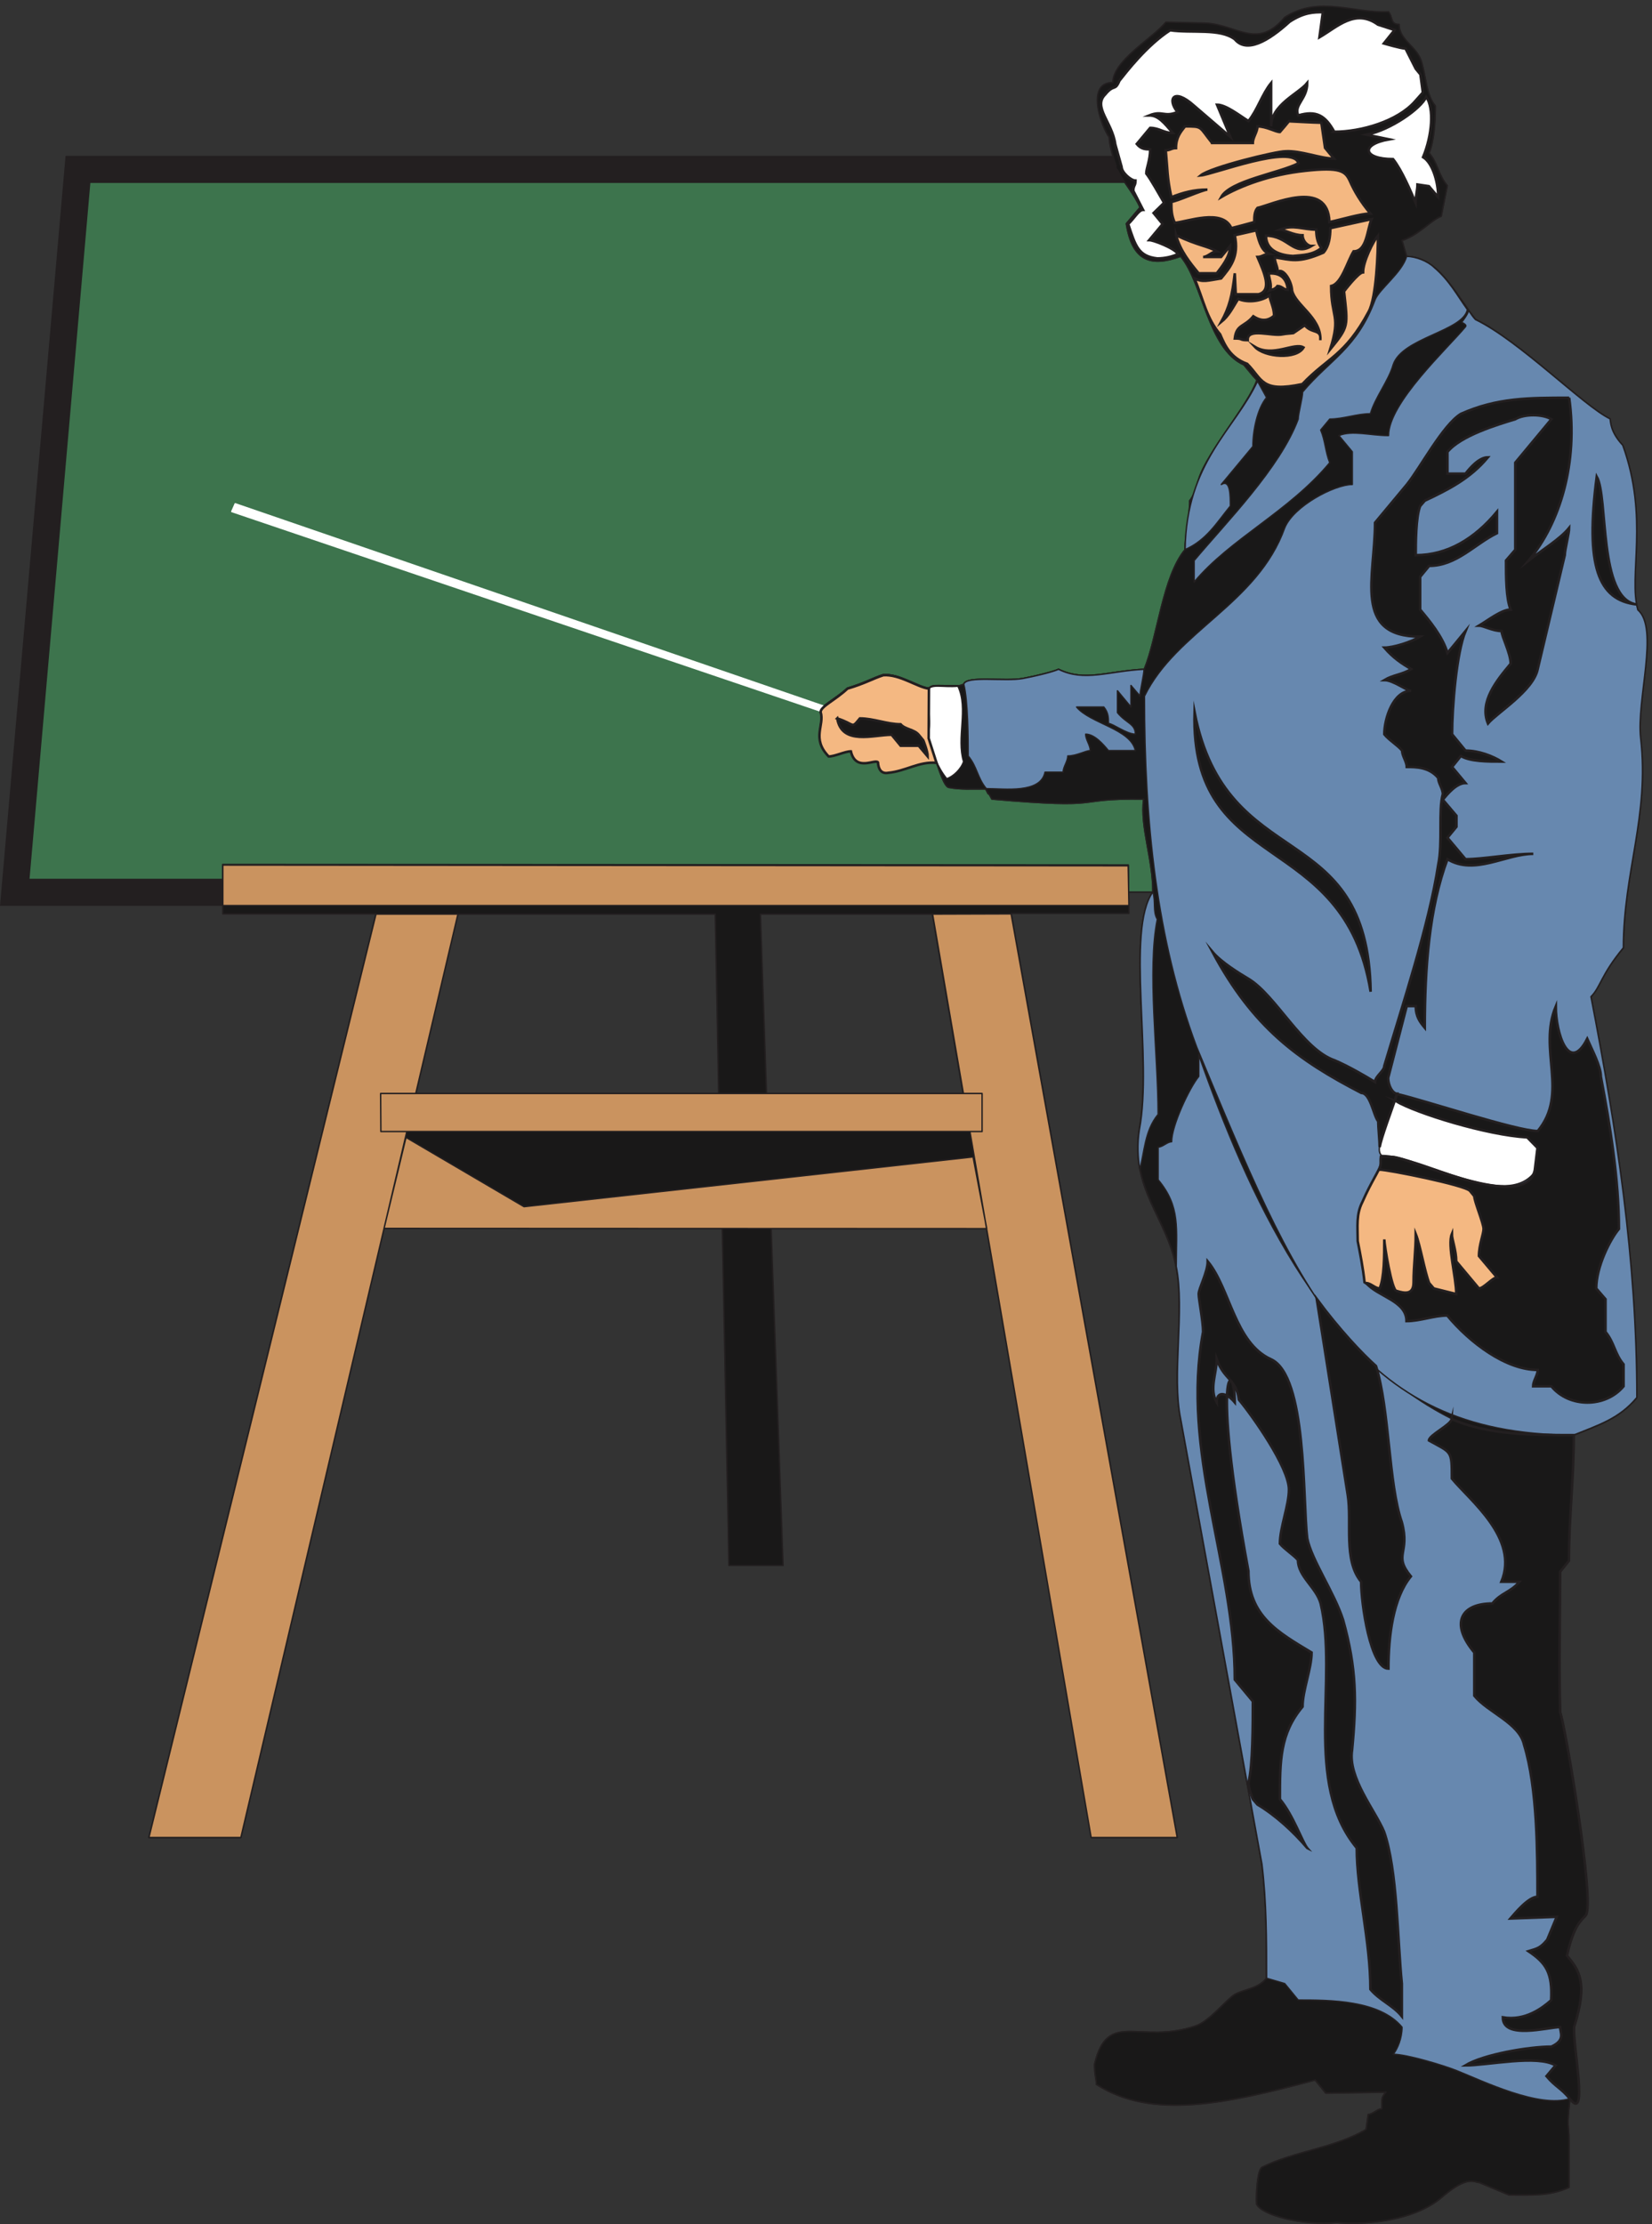<svg xmlns="http://www.w3.org/2000/svg" xml:space="preserve" width="648.595" height="872.776"><rect width="100%" height="100%" fill="#333333" stroke="none"/><path d="M3295.06 6061.27H227.141L40.661 3929.35h613.441v-63.36h452.158l-670.319-2725.2h271.442l422.637 1797.84h998.64l19.44-995.04h159.84l-35.28 995.04h635.76l309.6-1797.84h253.44l-490.32 2726.64h347.76l-1.44 62.64h72.72c-82.08-113.04-.72-492.48-41.04-700.56-26.64-176.4 82.08-260.64 108.72-405.36 26.64-127.44-13.68-319.68 13.68-448.56l239.76-1314c13.68-112.32 13.68-224.641 13.68-336.238-26.64-32.403-66.96-32.403-94.32-48.243-25.92-16.558-73.44-77.757-113.76-92.16-167.04-57.597-259.92 51.121-299.52-113.758 0-31.679 5.76-43.199 5.76-59.043 162.72-105.117 383.04-57.597 645.12 12.961l31.68-38.879 177.12 2.879c-12.96-16.558-11.52-17.277-11.52-48.957-13.68 0-27.36-16.562-40.32-16.562l-6.48-44.641c-92.16-54.719-212.4-64.078-306.72-111.597-14.4-6.481-18-79.922-16.56-108 13.68-32.403 137.52-65.52 237.6-54.723 58.32-7.2 223.92-2.16 312.48 77.043 74.16 63.359 93.6 41.039 107.28 41.039l87.84-36.719c64.08 0 120.24-4.32 177.12 22.317v137.523c0 53.277-7.92 31.68 2.88 123.84 55.44-72 7.92 154.797 12.24 211.68 43.2 133.918 12.96 169.918-20.88 210.957 20.88 92.882 43.2 103.683 55.44 118.8 28.8 33.84-62.64 567.361-75.6 599.041-3.6 149.76-.72 286.56-.72 414.72l26.64 32.4c0 127.44 14.4 238.32 14.4 370.8 72.72 29.52 133.2 47.52 185.76 110.16 0 406.8-60.48 792-135.36 1182.96 28.08 28.8 28.8 64.08 95.76 144 0 224.64 77.04 388.8 50.4 618.48-12.96 112.32 55.44 324.72-7.92 378.72-28.8 101.52 33.12 270.72-44.64 486-37.44 39.6-35.28 69.12-37.44 77.76-78.48 38.16-266.4 229.68-397.44 293.76-62.64 80.64-108.72 183.6-203.04 185.76l-13.68 46.8c51.12 17.28 82.08 57.6 115.92 72l18 90c-26.64 30.96-26.64 63.36-54 95.76 13.68 30.96 18.72 90.72 18.72 138.24-26.64 32.4-26.64 80.64-40.32 128.88-12.96 47.52-66.96 64.08-66.96 112.32-26.64 0-17.28 20.16-30.96 36.72-102.24-5.76-204.48 48.96-306.72-16.56-79.92-95.76-137.52-23.04-231.12-16.56l-119.52 2.88c-39.6-48.24-155.52-113.76-155.52-178.56-81.36 0-33.84-128.16-10.8-161.28 0-32.4 23.76-95.04 23.76-95.04zm-1947.6-2196-123.84-529.2h894.24l-10.08 529.2zm893.52 0 18-529.2h580.32l-90.72 529.2h-507.6" style="fill:#191818;fill-opacity:1;fill-rule:evenodd;stroke:none" transform="matrix(.133 0 0 -.133 .486 872.8)"/><path d="M3295.06 6061.27H227.141L40.661 3929.35h613.441v-63.36h452.158l-670.319-2725.2h271.442l422.637 1797.84h998.64l19.44-995.04h159.84l-35.28 995.04h635.76l309.6-1797.84h253.44l-490.32 2726.64h347.76l-1.44 62.64h72.72c-82.08-113.04-.72-492.48-41.04-700.56-26.64-176.4 82.08-260.64 108.72-405.36 26.64-127.44-13.68-319.68 13.68-448.56l239.76-1314c13.68-112.32 13.68-224.641 13.68-336.238-26.64-32.403-66.96-32.403-94.32-48.243-25.92-16.558-73.44-77.757-113.76-92.16-167.04-57.597-259.92 51.121-299.52-113.758 0-31.679 5.76-43.199 5.76-59.043 162.72-105.117 383.04-57.597 645.12 12.961l31.68-38.879 177.12 2.879c-12.96-16.558-11.52-17.277-11.52-48.957-13.68 0-27.36-16.562-40.32-16.562l-6.48-44.641c-92.16-54.719-212.4-64.078-306.72-111.597-14.4-6.481-18-79.922-16.56-108 13.68-32.403 137.52-65.52 237.6-54.723 58.32-7.2 223.92-2.16 312.48 77.043 74.16 63.359 93.6 41.039 107.28 41.039l87.84-36.719c64.08 0 120.24-4.32 177.12 22.317v137.523c0 53.277-7.92 31.68 2.88 123.84 55.44-72 7.92 154.797 12.24 211.68 43.2 133.918 12.96 169.918-20.88 210.957 20.88 92.882 43.2 103.683 55.44 118.8 28.8 33.84-62.64 567.361-75.6 599.041-3.6 149.76-.72 286.56-.72 414.72l26.64 32.4c0 127.44 14.4 238.32 14.4 370.8 72.72 29.52 133.2 47.52 185.76 110.16 0 406.8-60.48 792-135.36 1182.96 28.08 28.8 28.8 64.08 95.76 144 0 224.64 77.04 388.8 50.4 618.48-12.96 112.32 55.44 324.72-7.92 378.72-28.8 101.52 33.12 270.72-44.64 486-37.44 39.6-35.28 69.12-37.44 77.76-78.48 38.16-266.4 229.68-397.44 293.76-62.64 80.64-108.72 183.6-203.04 185.76l-13.68 46.8c51.12 17.28 82.08 57.6 115.92 72l18 90c-26.64 30.96-26.64 63.36-54 95.76 13.68 30.96 18.72 90.72 18.72 138.24-26.64 32.4-26.64 80.64-40.32 128.88-12.96 47.52-66.96 64.08-66.96 112.32-26.64 0-17.28 20.16-30.96 36.72-102.24-5.76-204.48 48.96-306.72-16.56-79.92-95.76-137.52-23.04-231.12-16.56l-119.52 2.88c-39.6-48.24-155.52-113.76-155.52-178.56-81.36 0-33.84-128.16-10.8-161.28 0-32.4 23.76-95.04 23.76-95.04zm-1947.6-2196-123.84-529.2h894.24l-10.08 529.2zm893.52 0 18-529.2h580.32l-90.72 529.2z" style="fill:none;stroke:#231f20;stroke-width:4.183;stroke-linecap:butt;stroke-linejoin:round;stroke-miterlimit:10;stroke-dasharray:none;stroke-opacity:1" transform="matrix(.133 0 0 -.133 .486 872.8)"/><path d="m3327.19 4010.32.6-80.03h71.87c0 98.61-38.01 191.5-27.32 274.39-222.16 2.86-95.04-30.72-447.88 0-19.61 36.45-1.79-4.28-18.42 30.01-39.8 0-74.84-2.14-108.11 4.29-13.66 0-30.29 55.02-37.42 74.32-52.87 4.29-90.29-24.3-142.56-29.3-19.6-3.57-28.51 9.29-30.3 30.73-8.31 10.72-65.34-28.59-79.59 32.87-17.82 0-48.12-15.72-65.94-15.72-51.68 53.59-11.28 92.89-23.76 131.48 0 16.43 43.36 35.73 79.6 68.6 52.87 16.43 72.47 29.29 105.73 40.01 48.12 3.58 100.98-36.44 134.25-40.01 13.07 10.72 10.1 7.14 90.29 7.14l13.07 4.29c6.53 26.44 122.36 7.15 174.63 17.15 52.28 10 93.26 21.44 105.14 27.15 76.63-37.87 144.94-5.71 253.05 0 39.8 96.47 54.05 272.97 120.58 353 0 48.59 13.67 96.47 13.67 144.35 13.06 16.43 17.82 36.44 26.73 64.31 25.54 80.74 146.72 218.66 171.66 291.54l-11.88 12.87-26.73 32.15c-106.32 47.88-119.99 240.1-186.52 320.13-87.91-32.16-143.15-14.29-160.38 96.47l40.4 47.87c-16.64 40.02-54.06 80.75-67.13 112.19H226.477l-186.516-2133H653.57v82.18l2673.62-1.43" style="fill:#3d744d;fill-opacity:1;fill-rule:evenodd;stroke:none" transform="matrix(.133 0 0 -.133 .486 872.8)"/><path d="m3327.19 4010.32.6-80.03h71.87c0 98.61-38.01 191.5-27.32 274.39-222.16 2.86-95.04-30.72-447.88 0-19.61 36.45-1.79-4.28-18.42 30.01-39.8 0-74.84-2.14-108.11 4.29-13.66 0-30.29 55.02-37.42 74.32-52.87 4.29-90.29-24.3-142.56-29.3-19.6-3.57-28.51 9.29-30.3 30.73-8.31 10.72-65.34-28.59-79.59 32.87-17.82 0-48.12-15.72-65.94-15.72-51.68 53.59-11.28 92.89-23.76 131.48 0 16.43 43.36 35.73 79.6 68.6 52.87 16.43 72.47 29.29 105.73 40.01 48.12 3.58 100.98-36.44 134.25-40.01 13.07 10.72 10.1 7.14 90.29 7.14l13.07 4.29c6.53 26.44 122.36 7.15 174.63 17.15 52.28 10 93.26 21.44 105.14 27.15 76.63-37.87 144.94-5.71 253.05 0 39.8 96.47 54.05 272.97 120.58 353 0 48.59 13.67 96.47 13.67 144.35 13.06 16.43 17.82 36.44 26.73 64.31 25.54 80.74 146.72 218.66 171.66 291.54l-11.88 12.87-26.73 32.15c-106.32 47.88-119.99 240.1-186.52 320.13-87.91-32.16-143.15-14.29-160.38 96.47l40.4 47.87c-16.64 40.02-54.06 80.75-67.13 112.19H226.477l-186.516-2133H653.57v82.18z" style="fill:none;stroke:#231f20;stroke-width:4.183;stroke-linecap:butt;stroke-linejoin:round;stroke-miterlimit:10;stroke-dasharray:none;stroke-opacity:1" transform="matrix(.133 0 0 -.133 .486 872.8)"/><path d="M3342.64 6062.57H226.477l-186.516-2133H653.57" style="fill:none;stroke:#231f20;stroke-width:79.92;stroke-linecap:butt;stroke-linejoin:miter;stroke-miterlimit:10;stroke-dasharray:none;stroke-opacity:1" transform="matrix(.133 0 0 -.133 .486 872.8)"/><path d="M3399.66 3931c-80.78-113.62 0-493.05-39.8-700.99-26.73-176.5 81.98-260.82 108.71-405.17 26.13-127.91-13.67-320.13 13.06-448.75l239.98-1314.1c13.67-112.189 13.67-224.369 13.67-336.56-26.73-32.16-67.13-32.16-93.86-47.879-26.13-16.43-73.65-77.891-114.05-92.18-166.91-57.883-260.77 50.738-299.97-113.609 0-32.16 5.35-43.59 5.35-59.313 163.35-105.047 383.72-57.168 646.28 12.864l31.48-38.594 177.01 2.863c-13.07-16.441-11.88-17.152-11.88-49.312-13.07 0-26.73-16.43-39.8-16.43l-6.53-44.301c-92.07-55.027-212.66-64.32-307.1-111.48-14.26-7.137-17.82-80.028-16.04-108.61 13.07-32.16 137.21-65.027 237.6-54.308 58.21-7.149 223.94-2.141 311.86 77.172 74.25 62.886 93.85 40.726 107.51 40.726l87.91-36.437c64.16 0 120.59-4.29 177.02 22.148v137.199c0 53.59-7.72 32.16 2.97 124.34 55.24-72.18 8.31 154.34 12.47 211.512 42.77 133.621 13.07 170.07-21.38 210.801 21.38 92.89 43.36 103.609 55.83 118.617 28.52 34.301-62.37 567.371-75.43 599.521-3.57 149.35-.6 286.55-.6 414.46l26.14 32.15c0 127.91 14.25 238.67 14.25 370.86 73.07 30.02 133.66 47.88 185.93 110.76 0 406.6-60 791.75-135.44 1182.62 28.52 28.58 29.11 64.31 95.64 144.35 0 224.37 77.22 388.72 51.08 618.1-13.06 112.19 55.25 325.13-8.31 378.72-28.51 101.47 33.26 270.83-44.55 485.91-37.42 40.02-35.64 69.32-37.42 77.89-78.41 37.87-266.12 229.38-397.4 293.69-62.96 80.75-108.7 183.65-203.15 185.79l-13.66 47.16c51.09 17.15 81.98 57.17 115.83 71.46l17.82 90.03c-26.73 32.16-26.73 64.31-53.46 96.47 13.67 31.44 18.42 90.75 18.42 138.63-26.73 32.16-26.73 80.75-40.4 128.62-13.06 47.88-66.52 64.31-66.52 112.19-26.73 0-17.82 20.72-31.49 37.16-102.17-5.72-204.33 49.3-306.5-16.44-80.19-95.75-137.81-23.58-231.07-17.15l-119.4 2.86c-39.8-47.88-156.82-113.62-156.82-177.93-80.78 0-35.04-128.62-10.69-161.49 0-32.16 24.36-95.04 23.76-95.04 13.07-31.44 50.49-72.17 67.13-112.19l-40.4-47.87c17.23-110.76 72.47-128.63 160.38-96.47 66.53-80.03 80.2-272.25 186.52-320.13l26.73-32.15 11.88-12.87c-24.94-72.88-146.12-210.8-171.66-291.54-8.91-27.87-13.67-47.88-26.73-64.31 0-47.88-13.67-95.76-13.67-144.35-66.53-80.03-80.78-256.53-120.58-353-108.11-5.71-176.42-37.87-253.05 0-11.88-5.71-52.86-17.15-105.14-27.15-52.27-10-168.1 9.29-174.63-17.15l-13.07-4.29c-80.19 0-77.22 3.58-90.29-7.14-33.27 3.57-86.13 43.59-134.25 40.01-33.26-10.72-52.86-23.58-105.73-40.01-36.24-32.87-79.6-52.17-79.6-68.6 12.48-38.59-27.92-77.89 23.76-131.48 17.82 0 48.12 15.72 65.94 15.72 14.25-61.46 71.28-22.15 79.59-32.87 1.79-21.44 10.7-34.3 30.3-30.73 52.27 5 89.69 33.59 142.56 29.3 7.13-19.3 23.76-74.32 37.42-74.32 33.27-6.43 68.31-4.29 108.11-4.29 16.63-34.29-1.19 6.44 18.42-30.01 352.84-30.72 225.72 2.86 447.88 0-10.69-82.89 27.32-175.78 27.32-273.68" style="fill:#191818;fill-opacity:1;fill-rule:evenodd;stroke:none" transform="matrix(.133 0 0 -.133 .486 872.8)"/><path d="M3399.66 3931c-80.78-113.62 0-493.05-39.8-700.99-26.73-176.5 81.98-260.82 108.71-405.17 26.13-127.91-13.67-320.13 13.06-448.75l239.98-1314.1c13.67-112.189 13.67-224.369 13.67-336.56-26.73-32.16-67.13-32.16-93.86-47.879-26.13-16.43-73.65-77.891-114.05-92.18-166.91-57.883-260.77 50.738-299.97-113.609 0-32.16 5.35-43.59 5.35-59.313 163.35-105.047 383.72-57.168 646.28 12.864l31.48-38.594 177.01 2.863c-13.07-16.441-11.88-17.152-11.88-49.312-13.07 0-26.73-16.43-39.8-16.43l-6.53-44.301c-92.07-55.027-212.66-64.32-307.1-111.48-14.26-7.137-17.82-80.028-16.04-108.61 13.07-32.16 137.21-65.027 237.6-54.308 58.21-7.149 223.94-2.141 311.86 77.172 74.25 62.886 93.85 40.726 107.51 40.726l87.91-36.437c64.16 0 120.59-4.29 177.02 22.148v137.199c0 53.59-7.72 32.16 2.97 124.34 55.24-72.18 8.31 154.34 12.47 211.512 42.77 133.621 13.07 170.07-21.38 210.801 21.38 92.89 43.36 103.609 55.83 118.617 28.52 34.301-62.37 567.371-75.43 599.521-3.57 149.35-.6 286.55-.6 414.46l26.14 32.15c0 127.91 14.25 238.67 14.25 370.86 73.07 30.02 133.66 47.88 185.93 110.76 0 406.6-60 791.75-135.44 1182.62 28.52 28.58 29.11 64.31 95.64 144.35 0 224.37 77.22 388.72 51.08 618.1-13.06 112.19 55.25 325.13-8.31 378.72-28.51 101.47 33.26 270.83-44.55 485.91-37.42 40.02-35.64 69.32-37.42 77.89-78.41 37.87-266.12 229.38-397.4 293.69-62.96 80.75-108.7 183.65-203.15 185.79l-13.66 47.16c51.09 17.15 81.98 57.17 115.83 71.46l17.82 90.03c-26.73 32.16-26.73 64.31-53.46 96.47 13.67 31.44 18.42 90.75 18.42 138.63-26.73 32.16-26.73 80.75-40.4 128.62-13.06 47.88-66.52 64.31-66.52 112.19-26.73 0-17.82 20.72-31.49 37.16-102.17-5.72-204.33 49.3-306.5-16.44-80.19-95.75-137.81-23.58-231.07-17.15l-119.4 2.86c-39.8-47.88-156.82-113.62-156.82-177.93-80.78 0-35.04-128.62-10.69-161.49 0-32.16 24.36-95.04 23.76-95.04 13.07-31.44 50.49-72.17 67.13-112.19l-40.4-47.87c17.23-110.76 72.47-128.63 160.38-96.47 66.53-80.03 80.2-272.25 186.52-320.13l26.73-32.15 11.88-12.87c-24.94-72.88-146.12-210.8-171.66-291.54-8.91-27.87-13.67-47.88-26.73-64.31 0-47.88-13.67-95.76-13.67-144.35-66.53-80.03-80.78-256.53-120.58-353-108.11-5.71-176.42-37.87-253.05 0-11.88-5.71-52.86-17.15-105.14-27.15-52.27-10-168.1 9.29-174.63-17.15l-13.07-4.29c-80.19 0-77.22 3.58-90.29-7.14-33.27 3.57-86.13 43.59-134.25 40.01-33.26-10.72-52.86-23.58-105.73-40.01-36.24-32.87-79.6-52.17-79.6-68.6 12.48-38.59-27.92-77.89 23.76-131.48 17.82 0 48.12 15.72 65.94 15.72 14.25-61.46 71.28-22.15 79.59-32.87 1.79-21.44 10.7-34.3 30.3-30.73 52.27 5 89.69 33.59 142.56 29.3 7.13-19.3 23.76-74.32 37.42-74.32 33.27-6.43 68.31-4.29 108.11-4.29 16.63-34.29-1.19 6.44 18.42-30.01 352.84-30.72 225.72 2.86 447.88 0-10.69-82.89 27.32-175.78 27.32-273.68z" style="fill:none;stroke:#231f20;stroke-width:4.183;stroke-linecap:butt;stroke-linejoin:round;stroke-miterlimit:10;stroke-dasharray:none;stroke-opacity:1" transform="matrix(.133 0 0 -.133 .486 872.8)"/><path d="m3735.28 725.43 53.46-15.719 39.79-48.59c93.26 0 239.98 0 306.51-80.039 0-32.152-13.07-63.594-26.13-80.031 39.79 0 146.72-32.153 186.51-47.871 80.2-32.16 244.73-112.192 335.62-82.891 55.24-72.18 8.31 154.34 12.47 211.512 42.77 133.621 13.07 170.07-21.38 210.801 21.38 92.89 43.36 103.609 55.83 118.617 28.52 34.301-62.37 567.371-75.43 599.521-3.57 149.35-.6 286.55-.6 414.46l26.14 32.15c0 127.91 14.25 238.67 14.25 370.86-119.99 0-253.64 0-359.96 47.88-387.3 192.94-600.54 657.41-747.26 1074v-63.59c-26.73-32.16-80.2-144.35-80.2-192.94-13.06 0-26.73-15.72-39.79-15.72v-96.47c66.52-80.03 53.46-142.91 53.46-255.81 26.13-128.63-13.67-320.85 13.06-449.47l239.98-1314.1c13.67-112.189 13.67-224.369 13.67-336.56" style="fill:#6788af;fill-opacity:1;fill-rule:evenodd;stroke:none" transform="matrix(.133 0 0 -.133 .486 872.8)"/><path d="m3735.28 725.43 53.46-15.719 39.79-48.59c93.26 0 239.98 0 306.51-80.039 0-32.152-13.07-63.594-26.13-80.031 39.79 0 146.72-32.153 186.51-47.871 80.2-32.16 244.73-112.192 335.62-82.891 55.24-72.18 8.31 154.34 12.47 211.512 42.77 133.621 13.07 170.07-21.38 210.801 21.38 92.89 43.36 103.609 55.83 118.617 28.52 34.301-62.37 567.371-75.43 599.521-3.57 149.35-.6 286.55-.6 414.46l26.14 32.15c0 127.91 14.25 238.67 14.25 370.86-119.99 0-253.64 0-359.96 47.88-387.3 192.94-600.54 657.41-747.26 1074v-63.59c-26.73-32.16-80.2-144.35-80.2-192.94-13.06 0-26.73-15.72-39.79-15.72v-96.47c66.52-80.03 53.46-142.91 53.46-255.81 26.13-128.63-13.67-320.85 13.06-449.47l239.98-1314.1c13.67-112.189 13.67-224.369 13.67-336.56z" style="fill:none;stroke:#231f20;stroke-width:4.183;stroke-linecap:butt;stroke-linejoin:round;stroke-miterlimit:10;stroke-dasharray:none;stroke-opacity:1" transform="matrix(.133 0 0 -.133 .486 872.8)"/><path d="M4641.73 2328.21c73.66 30.02 134.25 47.88 186.52 110.76 0 406.6-60 791.75-135.44 1182.62 28.52 28.58 29.11 64.31 95.64 144.35 0 224.37 77.22 388.72 51.08 618.1-13.06 112.19 55.25 325.13-8.31 378.72-28.51 101.47 33.26 270.83-44.55 485.91-37.42 40.02-35.64 69.32-37.42 77.89-78.41 37.87-266.12 229.38-397.4 292.98-13.06 13.57-20.79 31.44-21.38 24.29-.59-7.14-16.63-29.3-18.41-30.72-4.16-2.86 16.63-7.15 10.09-15.01-53.46-64.31-226.91-224.38-226.91-320.84-53.46 0-106.92 16.43-146.72 0l39.8-47.88v-96.47c-52.86 0-173.45-63.59-199.58-127.91-80.19-224.37-320.17-304.4-414.03-496.62 0-368.72 34.46-716.01 154.45-1036.13 290.46-694.57 459.16-1144.04 1112.57-1144.04zm-1268.2 2259.48c0-16.43-11.88-63.59-11.88-79.31l-26.73 31.44v-63.6l-39.8 47.88v-64.31c26.13-32.16 52.86-32.16 52.86-63.6-26.73 0-66.53 31.44-79.59 31.44 0 16.43 0 32.16-13.67 48.59h-80.19c40.4-48.59 160.39-64.31 173.45-128.62h-79.59c-13.67 16.43-40.4 48.59-67.13 48.59 0-16.44 13.67-32.16 13.67-48.59-13.67 0-40.4-15.72-66.53-15.72 0-16.44-13.67-32.16-13.67-47.88h-53.46c-13.06-64.31-119.99-48.59-173.45-48.59-26.73 32.16-26.73 64.31-53.46 96.47 0 47.87-.59 163.63-13.06 211.51 6.53 26.44 122.36 7.15 174.63 17.15 52.28 10 93.26 21.44 105.14 27.15 76.63-37.87 144.94-5.71 252.46 0zm26.13-656.69c-80.78-113.62 0-493.05-39.8-700.99-7.12-44.31-4.75-83.61 1.19-117.91 13.66 47.88 13.66 113.62 54.06 162.21 0 175.78-32.67 426.6-2.38 575.94-13.66 22.16-4.16 52.17-13.07 80.75zm308.89 1507.04c-67.13-144.35-210.28-237.96-213.85-497.35 63.56 27.87 93.86 80.03 133.65 128.63 0 32.15 0 80.03-26.73 63.59l93.26 112.19c0 48.59 13.67 112.19 40.4 144.34zm440.15 368c28.52-.71 62.38-14.29 81.38-32.87 44.55-37.87 67.72-82.18 98.01-124.34-13.06-64.31-193.05-82.89-219.18-162.92-13.67-47.87-53.46-96.47-67.13-144.34-39.8 0-80.19-15.72-119.99-15.72l-26.73-32.16c13.67-32.15 13.67-64.31 26.73-96.47-119.99-144.34-293.44-224.37-400.36-352.28v63.6c93.86 112.18 253.64 272.96 307.1 417.31 0 15.72 13.07 63.59 13.07 80.03 80.19 95.75 160.38 127.91 213.85 272.25 13.06 32.16 79.59 80.03 93.25 127.91" style="fill:#6788af;fill-opacity:1;fill-rule:evenodd;stroke:none" transform="matrix(.133 0 0 -.133 .486 872.8)"/><path d="M4641.73 2328.21c73.66 30.02 134.25 47.88 186.52 110.76 0 406.6-60 791.75-135.44 1182.62 28.52 28.58 29.11 64.31 95.64 144.35 0 224.37 77.22 388.72 51.08 618.1-13.06 112.19 55.25 325.13-8.31 378.72-28.51 101.47 33.26 270.83-44.55 485.91-37.42 40.02-35.64 69.32-37.42 77.89-78.41 37.87-266.12 229.38-397.4 292.98-13.06 13.57-20.79 31.44-21.38 24.29-.59-7.14-16.63-29.3-18.41-30.72-4.16-2.86 16.63-7.15 10.09-15.01-53.46-64.31-226.91-224.38-226.91-320.84-53.46 0-106.92 16.43-146.72 0l39.8-47.88v-96.47c-52.86 0-173.45-63.59-199.58-127.91-80.19-224.37-320.17-304.4-414.03-496.62 0-368.72 34.46-716.01 154.45-1036.13 290.46-694.57 459.16-1144.04 1112.57-1144.04zm-1268.2 2259.48c0-16.43-11.88-63.59-11.88-79.31l-26.73 31.44v-63.6l-39.8 47.88v-64.31c26.13-32.16 52.86-32.16 52.86-63.6-26.73 0-66.53 31.44-79.59 31.44 0 16.43 0 32.16-13.67 48.59h-80.19c40.4-48.59 160.39-64.31 173.45-128.62h-79.59c-13.67 16.43-40.4 48.59-67.13 48.59 0-16.44 13.67-32.16 13.67-48.59-13.67 0-40.4-15.72-66.53-15.72 0-16.44-13.67-32.16-13.67-47.88h-53.46c-13.06-64.31-119.99-48.59-173.45-48.59-26.73 32.16-26.73 64.31-53.46 96.47 0 47.87-.59 163.63-13.06 211.51 6.53 26.44 122.36 7.15 174.63 17.15 52.28 10 93.26 21.44 105.14 27.15 76.63-37.87 144.94-5.71 252.46 0zm26.13-656.69c-80.78-113.62 0-493.05-39.8-700.99-7.12-44.31-4.75-83.61 1.19-117.91 13.66 47.88 13.66 113.62 54.06 162.21 0 175.78-32.67 426.6-2.38 575.94-13.66 22.16-4.16 52.17-13.07 80.75zm308.89 1507.04c-67.13-144.35-210.28-237.96-213.85-497.35 63.56 27.87 93.86 80.03 133.65 128.63 0 32.15 0 80.03-26.73 63.59l93.26 112.19c0 48.59 13.67 112.19 40.4 144.34zm440.15 368c28.52-.71 62.38-14.29 81.38-32.87 44.55-37.87 67.72-82.18 98.01-124.34-13.06-64.31-193.05-82.89-219.18-162.92-13.67-47.87-53.46-96.47-67.13-144.34-39.8 0-80.19-15.72-119.99-15.72l-26.73-32.16c13.67-32.15 13.67-64.31 26.73-96.47-119.99-144.34-293.44-224.37-400.36-352.28v63.6c93.86 112.18 253.64 272.96 307.1 417.31 0 15.72 13.07 63.59 13.07 80.03 80.19 95.75 160.38 127.91 213.85 272.25 13.06 32.16 79.59 80.03 93.25 127.91z" style="fill:none;stroke:#231f20;stroke-width:4.183;stroke-linecap:butt;stroke-linejoin:round;stroke-miterlimit:10;stroke-dasharray:none;stroke-opacity:1" transform="matrix(.133 0 0 -.133 .486 872.8)"/><path d="M2734.18 4524.07c0-46.8 12.96-100.8 0-132.48 12.96-48.96 30.24-94.32 56.88-126.72 18.72 5.76 42.48 28.08 49.68 50.4-21.6 70.56 15.12 155.52-16.56 222.48-46.08-4.32-82.08 9.36-90-13.68zm1378.08-1206.72c-27.36-99.36-58.32-145.44-37.44-164.16 119.52 0 369.36-164.88 452.88-47.52l7.2 72-26.64 32.4c-72.72-.72-308.16 55.44-396 107.28" style="fill:#fff;fill-opacity:1;fill-rule:evenodd;stroke:none" transform="matrix(.133 0 0 -.133 .486 872.8)"/><path d="M2734.18 4524.07c0-46.8 12.96-100.8 0-132.48 12.96-48.96 30.24-94.32 56.88-126.72 18.72 5.76 42.48 28.08 49.68 50.4-21.6 70.56 15.12 155.52-16.56 222.48-46.08-4.32-82.08 9.36-90-13.68zm1378.08-1206.72c-27.36-99.36-58.32-145.44-37.44-164.16 119.52 0 369.36-164.88 452.88-47.52l7.2 72-26.64 32.4c-72.72-.72-308.16 55.44-396 107.28z" style="fill:none;stroke:#231f20;stroke-width:4.183;stroke-linecap:butt;stroke-linejoin:round;stroke-miterlimit:10;stroke-dasharray:none;stroke-opacity:1" transform="matrix(.133 0 0 -.133 .486 872.8)"/><path d="m3328.9 3890.47-2.16 117.36-2672.638 2.16v-119.52zm-579.6-25.2 231.84.72 490.32-2725.2H3217.3Zm-1401.12 0h-241.92L435.941 1140.79h271.442zm-153.36-658.8 348.48-204.48 1325.52 146.88 40.32-211.68-1779.12.72 64.8 268.56" style="fill:#ca935f;fill-opacity:1;fill-rule:evenodd;stroke:none" transform="matrix(.133 0 0 -.133 .486 872.8)"/><path d="m3328.9 3890.47-2.16 117.36-2672.638 2.16v-119.52zm-579.6-25.2 231.84.72 490.32-2725.2H3217.3Zm-1401.12 0h-241.92L435.941 1140.79h271.442zm-153.36-658.8 348.48-204.48 1325.52 146.88 40.32-211.68-1779.12.72z" style="fill:none;stroke:#231f20;stroke-width:4.183;stroke-linecap:butt;stroke-linejoin:round;stroke-miterlimit:10;stroke-dasharray:none;stroke-opacity:1" transform="matrix(.133 0 0 -.133 .486 872.8)"/><path d="M2418.68 4464.28c2.37 6.43 4.15 10 10.09 14.29L690.711 5075.95l-10.102-22.86 1738.071-588.81" style="fill:#fff;fill-opacity:1;fill-rule:evenodd;stroke:none" transform="matrix(.133 0 0 -.133 .486 872.8)"/><path d="M2418.68 4464.28c2.37 6.43 4.15 10 10.09 14.29L690.711 5075.95l-10.102-22.86z" style="fill:none;stroke:#fff;stroke-width:4.183;stroke-linecap:butt;stroke-linejoin:round;stroke-miterlimit:10;stroke-dasharray:none;stroke-opacity:1" transform="matrix(.133 0 0 -.133 .486 872.8)"/><path d="M4030.9 6164.95c69.84 13.68 160.56 77.04 175.68 111.6 23.76-33.84 17.28-113.76-9.36-177.84 26.64-15.84 44.64-70.56 44.64-118.08l-27.36 32.4-33.84 5.04c0-15.12-5.76-37.44-5.76-53.28-13.68 32.4-40.32 95.76-66.24 128.16-88.56 0-97.92 43.2-11.52 58.32zm-95.76 8.64c79.2 0 186.48 30.96 238.32 90l23.04 25.92-7.2 53.28-13.68 16.56-30.24 59.76c-12.96 0-64.08 15.12-64.08 15.12l31.68 39.6-48.96 15.84c-66.96 48.24-119.52-6.48-172.8-37.44l10.08 74.16c-26.64 0-54.72 0-97.92-28.08-64.08-58.32-127.44-93.6-162-51.84-43.92 33.12-126.72 17.28-190.8 26.64-69.84-45.36-129.6-123.84-149.76-149.04-13.68-32.4-15.12-7.92-41.76-40.32-37.44-36.72 20.88-82.08 29.52-146.88l18.72-66.96c0-15.84 27.36-40.32 41.04-40.32 0-15.84-6.48-13.68-6.48-30.24l28.8-56.16c-12.96 0-26.64-25.92-43.92-41.76 21.6-65.52 30.24-95.04 85.68-101.52 22.32 0 43.92 5.04 61.2 12.96-9.36 16.56-72 41.04-84.96 41.04l39.6 47.52-26.64 32.4 30.96 30.24c-15.12 25.92-39.6 69.84-52.56 86.4 0 15.84 11.52 38.88 11.52 71.28-12.96 0-26.64 0-39.6 15.84l39.6 47.52c26.64 0 40.32-15.12 66.96-15.12-26.64 30.96-43.2 51.84-69.84 51.84 39.6 15.84 43.92-6.48 83.52 10.08-30.96 37.44-12.24 73.44 48.96 18.72l107.28-92.16-39.6 95.04c26.64 0 66.24-31.68 92.88-48.24 26.64 32.4 40.32 79.92 66.96 112.32v-128.16c0 64.08 79.92 95.76 106.56 128.16 0-48.24-40.32-64.08-26.64-95.76 53.28 15.84 79.92 0 106.56-48.24" style="fill:#fff;fill-opacity:1;fill-rule:evenodd;stroke:none" transform="matrix(.133 0 0 -.133 .486 872.8)"/><path d="M4030.9 6164.95c69.84 13.68 160.56 77.04 175.68 111.6 23.76-33.84 17.28-113.76-9.36-177.84 26.64-15.84 44.64-70.56 44.64-118.08l-27.36 32.4-33.84 5.04c0-15.12-5.76-37.44-5.76-53.28-13.68 32.4-40.32 95.76-66.24 128.16-88.56 0-97.92 43.2-11.52 58.32zm-95.76 8.64c79.2 0 186.48 30.96 238.32 90l23.04 25.92-7.2 53.28-13.68 16.56-30.24 59.76c-12.96 0-64.08 15.12-64.08 15.12l31.68 39.6-48.96 15.84c-66.96 48.24-119.52-6.48-172.8-37.44l10.08 74.16c-26.64 0-54.72 0-97.92-28.08-64.08-58.32-127.44-93.6-162-51.84-43.92 33.12-126.72 17.28-190.8 26.64-69.84-45.36-129.6-123.84-149.76-149.04-13.68-32.4-15.12-7.92-41.76-40.32-37.44-36.72 20.88-82.08 29.52-146.88l18.72-66.96c0-15.84 27.36-40.32 41.04-40.32 0-15.84-6.48-13.68-6.48-30.24l28.8-56.16c-12.96 0-26.64-25.92-43.92-41.76 21.6-65.52 30.24-95.04 85.68-101.52 22.32 0 43.92 5.04 61.2 12.96-9.36 16.56-72 41.04-84.96 41.04l39.6 47.52-26.64 32.4 30.96 30.24c-15.12 25.92-39.6 69.84-52.56 86.4 0 15.84 11.52 38.88 11.52 71.28-12.96 0-26.64 0-39.6 15.84l39.6 47.52c26.64 0 40.32-15.12 66.96-15.12-26.64 30.96-43.2 51.84-69.84 51.84 39.6 15.84 43.92-6.48 83.52 10.08-30.96 37.44-12.24 73.44 48.96 18.72l107.28-92.16-39.6 95.04c26.64 0 66.24-31.68 92.88-48.24 26.64 32.4 40.32 79.92 66.96 112.32v-128.16c0 64.08 79.92 95.76 106.56 128.16 0-48.24-40.32-64.08-26.64-95.76 53.28 15.84 79.92 0 106.56-48.24z" style="fill:none;stroke:#231f20;stroke-width:7.5;stroke-linecap:butt;stroke-linejoin:miter;stroke-miterlimit:10;stroke-dasharray:none;stroke-opacity:1" transform="matrix(.133 0 0 -.133 .486 872.8)"/><path d="M3733.54 5866.87c0-36.72 29.52-56.88 79.2-59.76 30.96 2.88 59.04 2.88 84.24 23.76-12.96 16.56-15.12 37.44-15.12 54-40.32 0-67.68 15.84-107.28 0 13.68 0 39.6-16.56 66.96-16.56 0-15.84 13.68-31.68 26.64-31.68-54-32.4-67.68 30.24-134.64 30.24zm-159.12 273.6c-39.6 48.96-26.64 48.96-79.92 48.96-12.96-16.56-26.64-32.4-26.64-64.08-13.68 0-16.56-6.48-30.24-6.48 5.76-60.48 3.6-77.76 16.56-138.24 34.56 13.68 66.24 22.32 106.56 22.32-13.68 0-92.88-36-106.56-36 0-21.6 0-39.6 10.08-61.92 34.56 2.16 141.12 43.92 167.04-15.84 22.32 5.76 44.64 11.52 67.68 18 0 15.12 0 30.96 9.36 41.76 38.88 7.92 208.8 89.28 212.4-41.76 40.32 8.64 90.72 24.48 120.96 25.2-27.36 32.4-47.52 65.52-61.2 97.2-12.96 27.36-27.36 40.32-131.04 28.8-102.96-10.8-192.24-44.64-248.4-77.76 26.64 48.96 172.8 71.28 228.24 100.08-16.56 58.32-252-33.12-288.72-36 29.52 24.48 222.48 71.28 249.84 71.28 46.08 2.88 103.68-21.6 144-21.6-8.64 10.08-18 20.88-26.64 31.68-3.6 23.76-7.2 48.96-10.8 74.16-31.68.72-64.08 2.88-95.76 4.32-8.64-10.8-17.28-20.88-26.64-31.68-12.96 0-39.6 16.56-66.24 16.56 0-16.56-13.68-32.4-13.68-48.96h-120.24zm181.44-431.28c3.6 1.44 9.36 5.76 11.52 9.36 12.96 0 19.44-11.52 30.24-11.52-1.44 28.8-18 51.84-56.16 48.24 0-10.08 11.52-37.44 2.88-49.68zm138.24-146.88c0 64.08-73.44 100.08-83.52 142.56-1.44 29.52-26.64 68.4-42.48 55.44 0 16.56-8.64 26.64-8.64 42.48 46.8-6.48 68.4-18.72 144 14.4 17.28 20.16 19.44 47.52 20.16 72l121.68 26.64c-13.68-30.96-13.68-95.04-53.28-95.04-18.72-30.24-35.28-95.76-66.24-102.24 0-95.04 29.52-84.96-2.88-187.2 55.44 68.4 52.56 66.96 41.04 171.36 0 0 42.48 56.16 56.16 56.16 0 31.68 30.24 92.16 43.92 108 0-47.52-4.32-181.44-27.36-223.92-69.84-130.32-121.68-135.36-195.84-213.84-122.4-25.92-116.64 13.68-162.72 59.76-50.4 18-66.24 55.44-79.92 87.12-40.32 47.52-48.96 100.08-75.6 164.88 25.2-12.24 36.72-6.48 78.48 0 26.64 32.4 54 63.36 40.32 127.44l63.36 14.4c9.36-41.76 18.72-61.92 38.16-69.12-12.96 0-21.6-9.36-34.56-9.36 19.44-45.36 44.64-99.36 2.88-110.16h-66.96l-2.88 61.92c-7.92-66.96-15.84-99.36-40.32-144 23.04 18.72 33.84 41.76 50.4 68.4 30.24-12.96 72-5.76 92.88 10.8 0-16.56 12.96-33.84 12.96-60.48-18-15.12-36.72-17.28-61.2-1.44-26.64-32.4-49.68-23.04-54.72-65.52 26.64 0 11.52-5.04 38.16-5.04-1.44 38.16 72 10.08 103.68 17.28 10.8 2.16 20.88 2.16 30.96 3.6l33.84 23.04c20.88-25.2 47.52-10.8 46.08-40.32zm-426.24 306c13.68-47.52 40.32-79.92 66.96-112.32h53.28c12.96 17.28 39.6 48.24 39.6 80.64l-26.64-32.4h-53.28c13.68 0 26.64 16.56 40.32 16.56-26.64 15.84-53.28 15.84-120.24 47.52zm614.16-2723.76c-23.04-53.28-34.56-62.64-64.08-128.88-18.72-36.72-13.68-72-13.68-115.2 7.2-36.72 15.84-79.92 20.16-121.68 113.04-75.6 310.32-50.4 416.88 13.68l-53.28 64.08c0 31.68 13.68 64.08 13.68 79.92 0 16.56-13.68 48.24-13.68 80.64-66.24 79.92-204.48 97.2-306 127.44zm-1343.52 1386c-33.12 3.6-86.4 43.2-134.64 39.6-33.12-10.8-52.56-23.76-105.84-39.6-36-33.84-79.2-52.56-79.2-69.12 12.24-38.88-28.08-77.76 23.76-131.04 18 0 48.24 15.12 65.52 15.12 14.4-61.2 71.28-21.6 79.92-32.4 1.44-21.6 10.8-34.56 30.24-30.96 52.56 5.04 90 33.84 142.56 29.52l-23.04 72 .72 146.88" style="fill:#f4b882;fill-opacity:1;fill-rule:evenodd;stroke:none" transform="matrix(.133 0 0 -.133 .486 872.8)"/><path d="M3733.54 5866.87c0-36.72 29.52-56.88 79.2-59.76 30.96 2.88 59.04 2.88 84.24 23.76-12.96 16.56-15.12 37.44-15.12 54-40.32 0-67.68 15.84-107.28 0 13.68 0 39.6-16.56 66.96-16.56 0-15.84 13.68-31.68 26.64-31.68-54-32.4-67.68 30.24-134.64 30.24zm-159.12 273.6c-39.6 48.96-26.64 48.96-79.92 48.96-12.96-16.56-26.64-32.4-26.64-64.08-13.68 0-16.56-6.48-30.24-6.48 5.76-60.48 3.6-77.76 16.56-138.24 34.56 13.68 66.24 22.32 106.56 22.32-13.68 0-92.88-36-106.56-36 0-21.6 0-39.6 10.08-61.92 34.56 2.16 141.12 43.92 167.04-15.84 22.32 5.76 44.64 11.52 67.68 18 0 15.12 0 30.96 9.36 41.76 38.88 7.92 208.8 89.28 212.4-41.76 40.32 8.64 90.72 24.48 120.96 25.2-27.36 32.4-47.52 65.52-61.2 97.2-12.96 27.36-27.36 40.32-131.04 28.8-102.96-10.8-192.24-44.64-248.4-77.76 26.64 48.96 172.8 71.28 228.24 100.08-16.56 58.32-252-33.12-288.72-36 29.52 24.48 222.48 71.28 249.84 71.28 46.08 2.88 103.68-21.6 144-21.6-8.64 10.08-18 20.88-26.64 31.68-3.6 23.76-7.2 48.96-10.8 74.16-31.68.72-64.08 2.88-95.76 4.32-8.64-10.8-17.28-20.88-26.64-31.68-12.96 0-39.6 16.56-66.24 16.56 0-16.56-13.68-32.4-13.68-48.96h-120.24zm181.44-431.28c3.6 1.44 9.36 5.76 11.52 9.36 12.96 0 19.44-11.52 30.24-11.52-1.44 28.8-18 51.84-56.16 48.24 0-10.08 11.52-37.44 2.88-49.68zm138.24-146.88c0 64.08-73.44 100.08-83.52 142.56-1.44 29.52-26.64 68.4-42.48 55.44 0 16.56-8.64 26.64-8.64 42.48 46.8-6.48 68.4-18.72 144 14.4 17.28 20.16 19.44 47.52 20.16 72l121.68 26.64c-13.68-30.96-13.68-95.04-53.28-95.04-18.72-30.24-35.28-95.76-66.24-102.24 0-95.04 29.52-84.96-2.88-187.2 55.44 68.4 52.56 66.96 41.04 171.36 0 0 42.48 56.16 56.16 56.16 0 31.68 30.24 92.16 43.92 108 0-47.52-4.32-181.44-27.36-223.92-69.84-130.32-121.68-135.36-195.84-213.84-122.4-25.92-116.64 13.68-162.72 59.76-50.4 18-66.24 55.44-79.92 87.12-40.32 47.52-48.96 100.08-75.6 164.88 25.2-12.24 36.72-6.48 78.48 0 26.64 32.4 54 63.36 40.32 127.44l63.36 14.4c9.36-41.76 18.72-61.92 38.16-69.12-12.96 0-21.6-9.36-34.56-9.36 19.44-45.36 44.64-99.36 2.88-110.16h-66.96l-2.88 61.92c-7.92-66.96-15.84-99.36-40.32-144 23.04 18.72 33.84 41.76 50.4 68.4 30.24-12.96 72-5.76 92.88 10.8 0-16.56 12.96-33.84 12.96-60.48-18-15.12-36.72-17.28-61.2-1.44-26.64-32.4-49.68-23.04-54.72-65.52 26.64 0 11.52-5.04 38.16-5.04-1.44 38.16 72 10.08 103.68 17.28 10.8 2.16 20.88 2.16 30.96 3.6l33.84 23.04c20.88-25.2 47.52-10.8 46.08-40.32zm-426.24 306c13.68-47.52 40.32-79.92 66.96-112.32h53.28c12.96 17.28 39.6 48.24 39.6 80.64l-26.64-32.4h-53.28c13.68 0 26.64 16.56 40.32 16.56-26.64 15.84-53.28 15.84-120.24 47.52zm614.16-2723.76c-23.04-53.28-34.56-62.64-64.08-128.88-18.72-36.72-13.68-72-13.68-115.2 7.2-36.72 15.84-79.92 20.16-121.68 113.04-75.6 310.32-50.4 416.88 13.68l-53.28 64.08c0 31.68 13.68 64.08 13.68 79.92 0 16.56-13.68 48.24-13.68 80.64-66.24 79.92-204.48 97.2-306 127.44zm-1343.52 1386c-33.12 3.6-86.4 43.2-134.64 39.6-33.12-10.8-52.56-23.76-105.84-39.6-36-33.84-79.2-52.56-79.2-69.12 12.24-38.88-28.08-77.76 23.76-131.04 18 0 48.24 15.12 65.52 15.12 14.4-61.2 71.28-21.6 79.92-32.4 1.44-21.6 10.8-34.56 30.24-30.96 52.56 5.04 90 33.84 142.56 29.52l-23.04 72z" style="fill:none;stroke:#231f20;stroke-width:7.5;stroke-linecap:butt;stroke-linejoin:miter;stroke-miterlimit:10;stroke-dasharray:none;stroke-opacity:1" transform="matrix(.133 0 0 -.133 .486 872.8)"/><path d="M4115.14 3314.47c61.2-36.72 270.72-101.52 389.52-108l30.24-30.96-7.92-65.52c-26.64-128.88-368.64 38.16-421.19 38.88l-33.13.72c-2.16-17.28 2.16-18.72-5.03-38.16 26.63 0 254.16-46.08 267.83-62.64l12.96-15.84c0-15.12 27.37-79.92 27.37-96.48 0-15.12-13.69-47.52-13.69-79.92l53.28-63.36c-12.96 0-39.59-32.4-53.28-32.4l-66.96 79.92c0 32.4-12.96 64.8-12.96 80.64-13.68-32.4 12.96-128.16 12.96-177.12l-66.24 16.56-13.68 15.84c-12.96 32.4-26.64 112.32-39.59 144.72 0-48.24-6.49-94.32-6.49-142.56 0-38.16-27.35-32.4-50.4-25.2-13.68 0-36 135.36-36 151.92 0-48.96 0-112.32-13.68-144.72-12.96 0-26.64 15.84-39.6 15.84 33.84-40.32 118.8-51.84 118.8-112.32 40.32 0 80.64 16.56 120.24 16.56 66.96-80.64 173.52-160.56 267.12-160.56 0-15.84-13.68-32.4-13.68-48.24h54c52.56-64.08 159.84-64.08 213.12 0v64.8c-26.64 31.68-26.64 63.36-53.28 95.76v96.48l-27.36 31.68c0 64.08 41.04 144.72 66.96 175.68 0 144.72-25.92 305.28-53.28 449.28 0 30.96-26.64 79.92-40.32 111.6-54-105.84-92.88 17.28-92.88 95.76-53.28-127.44 39.6-256.32-53.28-367.92-60.48 0-332.64 90-412.56 108.72-7.92-4.32-7.92-14.4-7.92-19.44zm513.36 2074.32c-119.52 0-213.12 0-319.68-47.52-53.28-32.4-120.24-159.84-159.84-208.8l-93.6-112.32c0-159.84-66.96-336.24 133.2-336.24-26.64-15.84-79.2-32.4-105.84-32.4 26.64-30.96 52.56-47.52 79.2-63.36-26.64-16.56-52.56-16.56-79.2-32.4 26.64 0 66.24-31.68 79.2-31.68-52.56 0-79.2-80.64-79.2-128.16 12.96-16.56 39.6-32.4 52.56-48.24 0-15.84 13.68-32.4 13.68-48.24 26.65 0 66.24 0 92.88-32.4 0-15.12 13.68-31.68 13.68-47.52-13.68-48.24 0-144.72-13.68-208.8-26.64-175.68-106.56-416.88-159.12-593.28 0-15.12-27.36-30.96-27.36-47.52-26.64 16.56-79.92 47.52-119.52 64.08-94.32 32.4-173.52 192.24-254.16 240.48-26.64 15.84-79.92 48.24-106.56 79.92 120.24-224.64 253.44-320.4 439.92-416.88 26.64 0 36-67.68 49.68-83.52 0-16.56 4.32-60.48 4.32-76.32 5.04 28.8 33.84 105.12 51.84 157.68-12.96 0-26.64 23.04-26.64 46.8l54.72 211.68h26.65c0-31.68 12.95-47.52 26.63-64.08 0 176.4 12.96 352.8 66.96 497.52 79.92-48.96 172.8 15.84 253.44 15.84-66.96 0-146.87-15.84-200.16-15.84l-53.28 63.36 26.64 32.4v32.4l-40.32 47.52c13.68 16.56 40.32 48.96 66.96 48.96l-39.6 47.52 25.92 32.4c26.64-16.56 79.92-16.56 120.24-16.56-26.64 16.56-66.96 32.4-106.56 32.4l-39.6 48.24c0 79.92 12.96 239.76 39.6 304.56l-53.28-64.8c-13.68 48.24-54 96.48-80.64 128.16v96.48l26.64 32.4c80.64 0 133.92 64.08 200.16 96.48v63.36c-66.24-79.92-146.16-128.16-239.75-128.16 0 32.4 0 112.32 12.95 144.72l13.68 15.84c66.96 31.68 133.2 64.08 186.48 128.16-26.64 0-53.28-31.68-66.24-48.24h-53.28v64.08c39.6 48.24 146.16 79.92 200.16 96.48 26.64 15.84 79.92 15.84 106.56 0l-106.56-128.16v-257.04l-27.36-31.68c0-48.24 0-112.32 13.68-144.72-26.64 0-66.96-31.68-93.6-47.52 13.69 0 40.32-15.84 66.96-15.84 0-16.56 26.64-64.8 26.64-96.48-40.32-48.24-93.6-112.32-66.96-176.4 26.64 31.68 133.92 96.48 146.88 160.56l79.92 336.24c0 15.84 12.96 64.8 12.96 80.64-25.92-32.4-79.2-64.8-119.52-96.48 93.6 111.6 146.16 288.72 119.52 480.24zm-1105.92-927.36c94.32-484.56 511.92-304.56 519.84-825.12-79.2 484.56-533.52 340.56-519.84 825.12zm1304.64 317.52c-113.04 17.28-82.8 316.8-117.36 377.28-34.56-264.96 4.32-364.32 117.36-377.28" style="fill:#191818;fill-opacity:1;fill-rule:evenodd;stroke:none" transform="matrix(.133 0 0 -.133 .486 872.8)"/><path d="M4115.14 3314.47c61.2-36.72 270.72-101.52 389.52-108l30.24-30.96-7.92-65.52c-26.64-128.88-368.64 38.16-421.19 38.88l-33.13.72c-2.16-17.28 2.16-18.72-5.03-38.16 26.63 0 254.16-46.08 267.83-62.64l12.96-15.84c0-15.12 27.37-79.92 27.37-96.48 0-15.12-13.69-47.52-13.69-79.92l53.28-63.36c-12.96 0-39.59-32.4-53.28-32.4l-66.96 79.92c0 32.4-12.96 64.8-12.96 80.64-13.68-32.4 12.96-128.16 12.96-177.12l-66.24 16.56-13.68 15.84c-12.96 32.4-26.64 112.32-39.59 144.72 0-48.24-6.49-94.32-6.49-142.56 0-38.16-27.35-32.4-50.4-25.2-13.68 0-36 135.36-36 151.92 0-48.96 0-112.32-13.68-144.72-12.96 0-26.64 15.84-39.6 15.84 33.84-40.32 118.8-51.84 118.8-112.32 40.32 0 80.64 16.56 120.24 16.56 66.96-80.64 173.52-160.56 267.12-160.56 0-15.84-13.68-32.4-13.68-48.24h54c52.56-64.08 159.84-64.08 213.12 0v64.8c-26.64 31.68-26.64 63.36-53.28 95.76v96.48l-27.36 31.68c0 64.08 41.04 144.72 66.96 175.68 0 144.72-25.92 305.28-53.28 449.28 0 30.96-26.64 79.92-40.32 111.6-54-105.84-92.88 17.28-92.88 95.76-53.28-127.44 39.6-256.32-53.28-367.92-60.48 0-332.64 90-412.56 108.72-7.92-4.32-7.92-14.4-7.92-19.44zm513.36 2074.32c-119.52 0-213.12 0-319.68-47.52-53.28-32.4-120.24-159.84-159.84-208.8l-93.6-112.32c0-159.84-66.96-336.24 133.2-336.24-26.64-15.84-79.2-32.4-105.84-32.4 26.64-30.96 52.56-47.52 79.2-63.36-26.64-16.56-52.56-16.56-79.2-32.4 26.64 0 66.24-31.68 79.2-31.68-52.56 0-79.2-80.64-79.2-128.16 12.96-16.56 39.6-32.4 52.56-48.24 0-15.84 13.68-32.4 13.68-48.24 26.65 0 66.24 0 92.88-32.4 0-15.12 13.68-31.68 13.68-47.52-13.68-48.24 0-144.72-13.68-208.8-26.64-175.68-106.56-416.88-159.12-593.28 0-15.12-27.36-30.96-27.36-47.52-26.64 16.56-79.92 47.52-119.52 64.08-94.32 32.4-173.52 192.24-254.16 240.48-26.64 15.84-79.92 48.24-106.56 79.92 120.24-224.64 253.44-320.4 439.92-416.88 26.64 0 36-67.68 49.68-83.52 0-16.56 4.32-60.48 4.32-76.32 5.04 28.8 33.84 105.12 51.84 157.68-12.96 0-26.64 23.04-26.64 46.8l54.72 211.68h26.65c0-31.68 12.95-47.52 26.63-64.08 0 176.4 12.96 352.8 66.96 497.52 79.92-48.96 172.8 15.84 253.44 15.84-66.96 0-146.87-15.84-200.16-15.84l-53.28 63.36 26.64 32.4v32.4l-40.32 47.52c13.68 16.56 40.32 48.96 66.96 48.96l-39.6 47.52 25.92 32.4c26.64-16.56 79.92-16.56 120.24-16.56-26.64 16.56-66.96 32.4-106.56 32.4l-39.6 48.24c0 79.92 12.96 239.76 39.6 304.56l-53.28-64.8c-13.68 48.24-54 96.48-80.64 128.16v96.48l26.64 32.4c80.64 0 133.92 64.08 200.16 96.48v63.36c-66.24-79.92-146.16-128.16-239.75-128.16 0 32.4 0 112.32 12.95 144.72l13.68 15.84c66.96 31.68 133.2 64.08 186.48 128.16-26.64 0-53.28-31.68-66.24-48.24h-53.28v64.08c39.6 48.24 146.16 79.92 200.16 96.48 26.64 15.84 79.92 15.84 106.56 0l-106.56-128.16v-257.04l-27.36-31.68c0-48.24 0-112.32 13.68-144.72-26.64 0-66.96-31.68-93.6-47.52 13.69 0 40.32-15.84 66.96-15.84 0-16.56 26.64-64.8 26.64-96.48-40.32-48.24-93.6-112.32-66.96-176.4 26.64 31.68 133.92 96.48 146.88 160.56l79.92 336.24c0 15.84 12.96 64.8 12.96 80.64-25.92-32.4-79.2-64.8-119.52-96.48 93.6 111.6 146.16 288.72 119.52 480.24zm-1105.92-927.36c94.32-484.56 511.92-304.56 519.84-825.12-79.2 484.56-533.52 340.56-519.84 825.12zm1304.64 317.52c-113.04 17.28-82.8 316.8-117.36 377.28-34.56-264.96 4.32-364.32 117.36-377.28z" style="fill:none;stroke:#231f20;stroke-width:7.5;stroke-linecap:butt;stroke-linejoin:miter;stroke-miterlimit:10;stroke-dasharray:none;stroke-opacity:1" transform="matrix(.133 0 0 -.133 .486 872.8)"/><path d="M3855.22 1109.83c-41.04 48.24-93.6 96.48-146.88 128.16l-13.68 15.84s-12.96 32.4-12.96 48.96c12.96 47.52 12.96 175.68 12.96 239.76l-53.28 64.08c0 336.96-159.84 673.2-93.6 1026 0 31.68-12.96 95.76-12.96 111.6 0 16.56 26.64 64.8 26.64 96.48 66.24-79.92 79.92-240.48 186.48-288.72 107.28-47.52 93.6-416.16 107.28-528.48 12.96-64.08 79.92-159.84 105.84-240.48 40.32-144 40.32-240.48 26.64-384.48-12.96-80.64 67.68-177.12 94.32-240.48 39.6-112.32 39.6-321.121 52.56-448.558v-96.481c-25.92 32.399-66.24 47.52-92.88 79.918 0 144-40.32 288.723-40.32 416.881-159.84 192.96-53.28 496.8-106.56 721.44-12.96 47.52-66.96 79.92-66.96 128.16-13.68 15.84-39.6 31.68-53.28 48.24 0 48.24 26.64 112.32 26.64 159.84 0 64.8-107.28 216.72-147.6 264.96-8.64 63.36-43.2 56.88-65.52 119.52 0-41.76-23.04-87.84 0-127.44-.72 33.84 27.36 30.96 53.28 0 0 126-73.44 116.64 40.32-497.52 0-132.48 87.12-180.72 186.48-240.48 0-47.52-26.64-111.6-26.64-159.84-66.96-79.92-66.96-160.56-66.96-272.88 39.6-47.52 66.96-128.16 80.64-144zm203.04 1422c-40.32 36-108 107.28-174.96 198l91.44-578.16c12.96-80.64-13.68-192.24 39.6-256.32 0-64.08 27.36-256.32 80.64-256.32 0 95.76 13.68 208.08 66.24 272.16-53.28 64.8-1.44 66.24-26.64 159.84-39.6 112.32-36 332.64-76.32 460.8zm223.2-156.24c-.72-16.56-66.96-47.52-66.96-63.36 66.96-37.44 67.68-27.36 67.68-112.32 52.56-64.08 199.44-176.4 146.16-304.56h53.28c-26.64-31.68-53.28-31.68-79.92-64.08-91.44 0-126.72-56.88-53.28-144.72v-127.44c39.6-48.96 133.2-80.64 146.88-144.72 39.6-128.16 39.6-320.4 39.6-448.558-26.64 0-66.24-48.242-79.92-64.082l136.8 5.039-28.08-67.68c-20.16-23.757-26.64-25.199-55.44-33.839 52.56-35.278 71.28-64.079 66.96-144.719-24.48-21.602-75.6-61.922-142.56-50.399 0-66.961 133.2-28.8 169.2-28.8 0-16.563 16.56-38.161-25.92-57.602-66.96 0-200.88-23.039-254.16-55.441 66.24 0 213.12 32.402 266.4 0l-26.64-31.68c26.64-31.68 42.48-34.559 69.12-66.957 55.44-72 8.64 154.797 12.24 211.68 43.2 133.918 12.96 169.918-20.88 210.961 20.88 92.878 43.2 103.679 55.44 118.796 28.8 33.84-61.92 567.361-75.6 599.041-3.6 149.76 0 286.56 0 414.72l25.92 32.4c0 127.44 14.4 238.32 14.4 370.8-120.24 0-254.16 0-360.72 47.52zM2467.78 4442.71c54-17.28 40.32-32.4 66.96 0 40.32 0 79.92-17.28 120.24-17.28 12.96-15.12 40.32-15.12 53.28-30.96l13.68-16.56s12.96-32.4 12.96-47.52l-26.64 31.68h-53.28l-26.64 32.4c-53.28 0-146.88-32.4-160.56 48.24zm1232.64 1096.56c29.52-31.68 123.12-38.16 144-2.16-26.64 16.56-90.72-30.23-144 2.16" style="fill:#191818;fill-opacity:1;fill-rule:evenodd;stroke:none" transform="matrix(.133 0 0 -.133 .486 872.8)"/><path d="M3855.22 1109.83c-41.04 48.24-93.6 96.48-146.88 128.16l-13.68 15.84s-12.96 32.4-12.96 48.96c12.96 47.52 12.96 175.68 12.96 239.76l-53.28 64.08c0 336.96-159.84 673.2-93.6 1026 0 31.68-12.96 95.76-12.96 111.6 0 16.56 26.64 64.8 26.64 96.48 66.24-79.92 79.92-240.48 186.48-288.72 107.28-47.52 93.6-416.16 107.28-528.48 12.96-64.08 79.92-159.84 105.84-240.48 40.32-144 40.32-240.48 26.64-384.48-12.96-80.64 67.68-177.12 94.32-240.48 39.6-112.32 39.6-321.121 52.56-448.558v-96.481c-25.92 32.399-66.24 47.52-92.88 79.918 0 144-40.32 288.723-40.32 416.881-159.84 192.96-53.28 496.8-106.56 721.44-12.96 47.52-66.96 79.92-66.96 128.16-13.68 15.84-39.6 31.68-53.28 48.24 0 48.24 26.64 112.32 26.64 159.84 0 64.8-107.28 216.72-147.6 264.96-8.64 63.36-43.2 56.88-65.52 119.52 0-41.76-23.04-87.84 0-127.44-.72 33.84 27.36 30.96 53.28 0 0 126-73.44 116.64 40.32-497.52 0-132.48 87.12-180.72 186.48-240.48 0-47.52-26.64-111.6-26.64-159.84-66.96-79.92-66.96-160.56-66.96-272.88 39.6-47.52 66.96-128.16 80.64-144zm203.04 1422c-40.32 36-108 107.28-174.96 198l91.44-578.16c12.96-80.64-13.68-192.24 39.6-256.32 0-64.08 27.36-256.32 80.64-256.32 0 95.76 13.68 208.08 66.24 272.16-53.28 64.8-1.44 66.24-26.64 159.84-39.6 112.32-36 332.64-76.32 460.8zm223.2-156.24c-.72-16.56-66.96-47.52-66.96-63.36 66.96-37.44 67.68-27.36 67.68-112.32 52.56-64.08 199.44-176.4 146.16-304.56h53.28c-26.64-31.68-53.28-31.68-79.92-64.08-91.44 0-126.72-56.88-53.28-144.72v-127.44c39.6-48.96 133.2-80.64 146.88-144.72 39.6-128.16 39.6-320.4 39.6-448.558-26.64 0-66.24-48.242-79.92-64.082l136.8 5.039-28.08-67.68c-20.16-23.757-26.64-25.199-55.44-33.839 52.56-35.278 71.28-64.079 66.96-144.719-24.48-21.602-75.6-61.922-142.56-50.399 0-66.961 133.2-28.8 169.2-28.8 0-16.563 16.56-38.161-25.92-57.602-66.96 0-200.88-23.039-254.16-55.441 66.24 0 213.12 32.402 266.4 0l-26.64-31.68c26.64-31.68 42.48-34.559 69.12-66.957 55.44-72 8.64 154.797 12.24 211.68 43.2 133.918 12.96 169.918-20.88 210.961 20.88 92.878 43.2 103.679 55.44 118.796 28.8 33.84-61.92 567.361-75.6 599.041-3.6 149.76 0 286.56 0 414.72l25.92 32.4c0 127.44 14.4 238.32 14.4 370.8-120.24 0-254.16 0-360.72 47.52zM2467.78 4442.71c54-17.28 40.32-32.4 66.96 0 40.32 0 79.92-17.28 120.24-17.28 12.96-15.12 40.32-15.12 53.28-30.96l13.68-16.56s12.96-32.4 12.96-47.52l-26.64 31.68h-53.28l-26.64 32.4c-53.28 0-146.88-32.4-160.56 48.24zm1232.64 1096.56c29.52-31.68 123.12-38.16 144-2.16-26.64 16.56-90.72-30.23-144 2.16z" style="fill:none;stroke:#231f20;stroke-width:7.5;stroke-linecap:butt;stroke-linejoin:miter;stroke-miterlimit:10;stroke-dasharray:none;stroke-opacity:1" transform="matrix(.133 0 0 -.133 .486 872.8)"/><path d="M1119.94 3336.07h1775.52v-112.32h-1774.8l-.72 112.32" style="fill:#ca935f;fill-opacity:1;fill-rule:evenodd;stroke:none" transform="matrix(.133 0 0 -.133 .486 872.8)"/><path d="M1119.94 3336.07h1775.52v-112.32h-1774.8Z" style="fill:none;stroke:#231f20;stroke-width:4.183;stroke-linecap:butt;stroke-linejoin:round;stroke-miterlimit:10;stroke-dasharray:none;stroke-opacity:1" transform="matrix(.133 0 0 -.133 .486 872.8)"/></svg>
